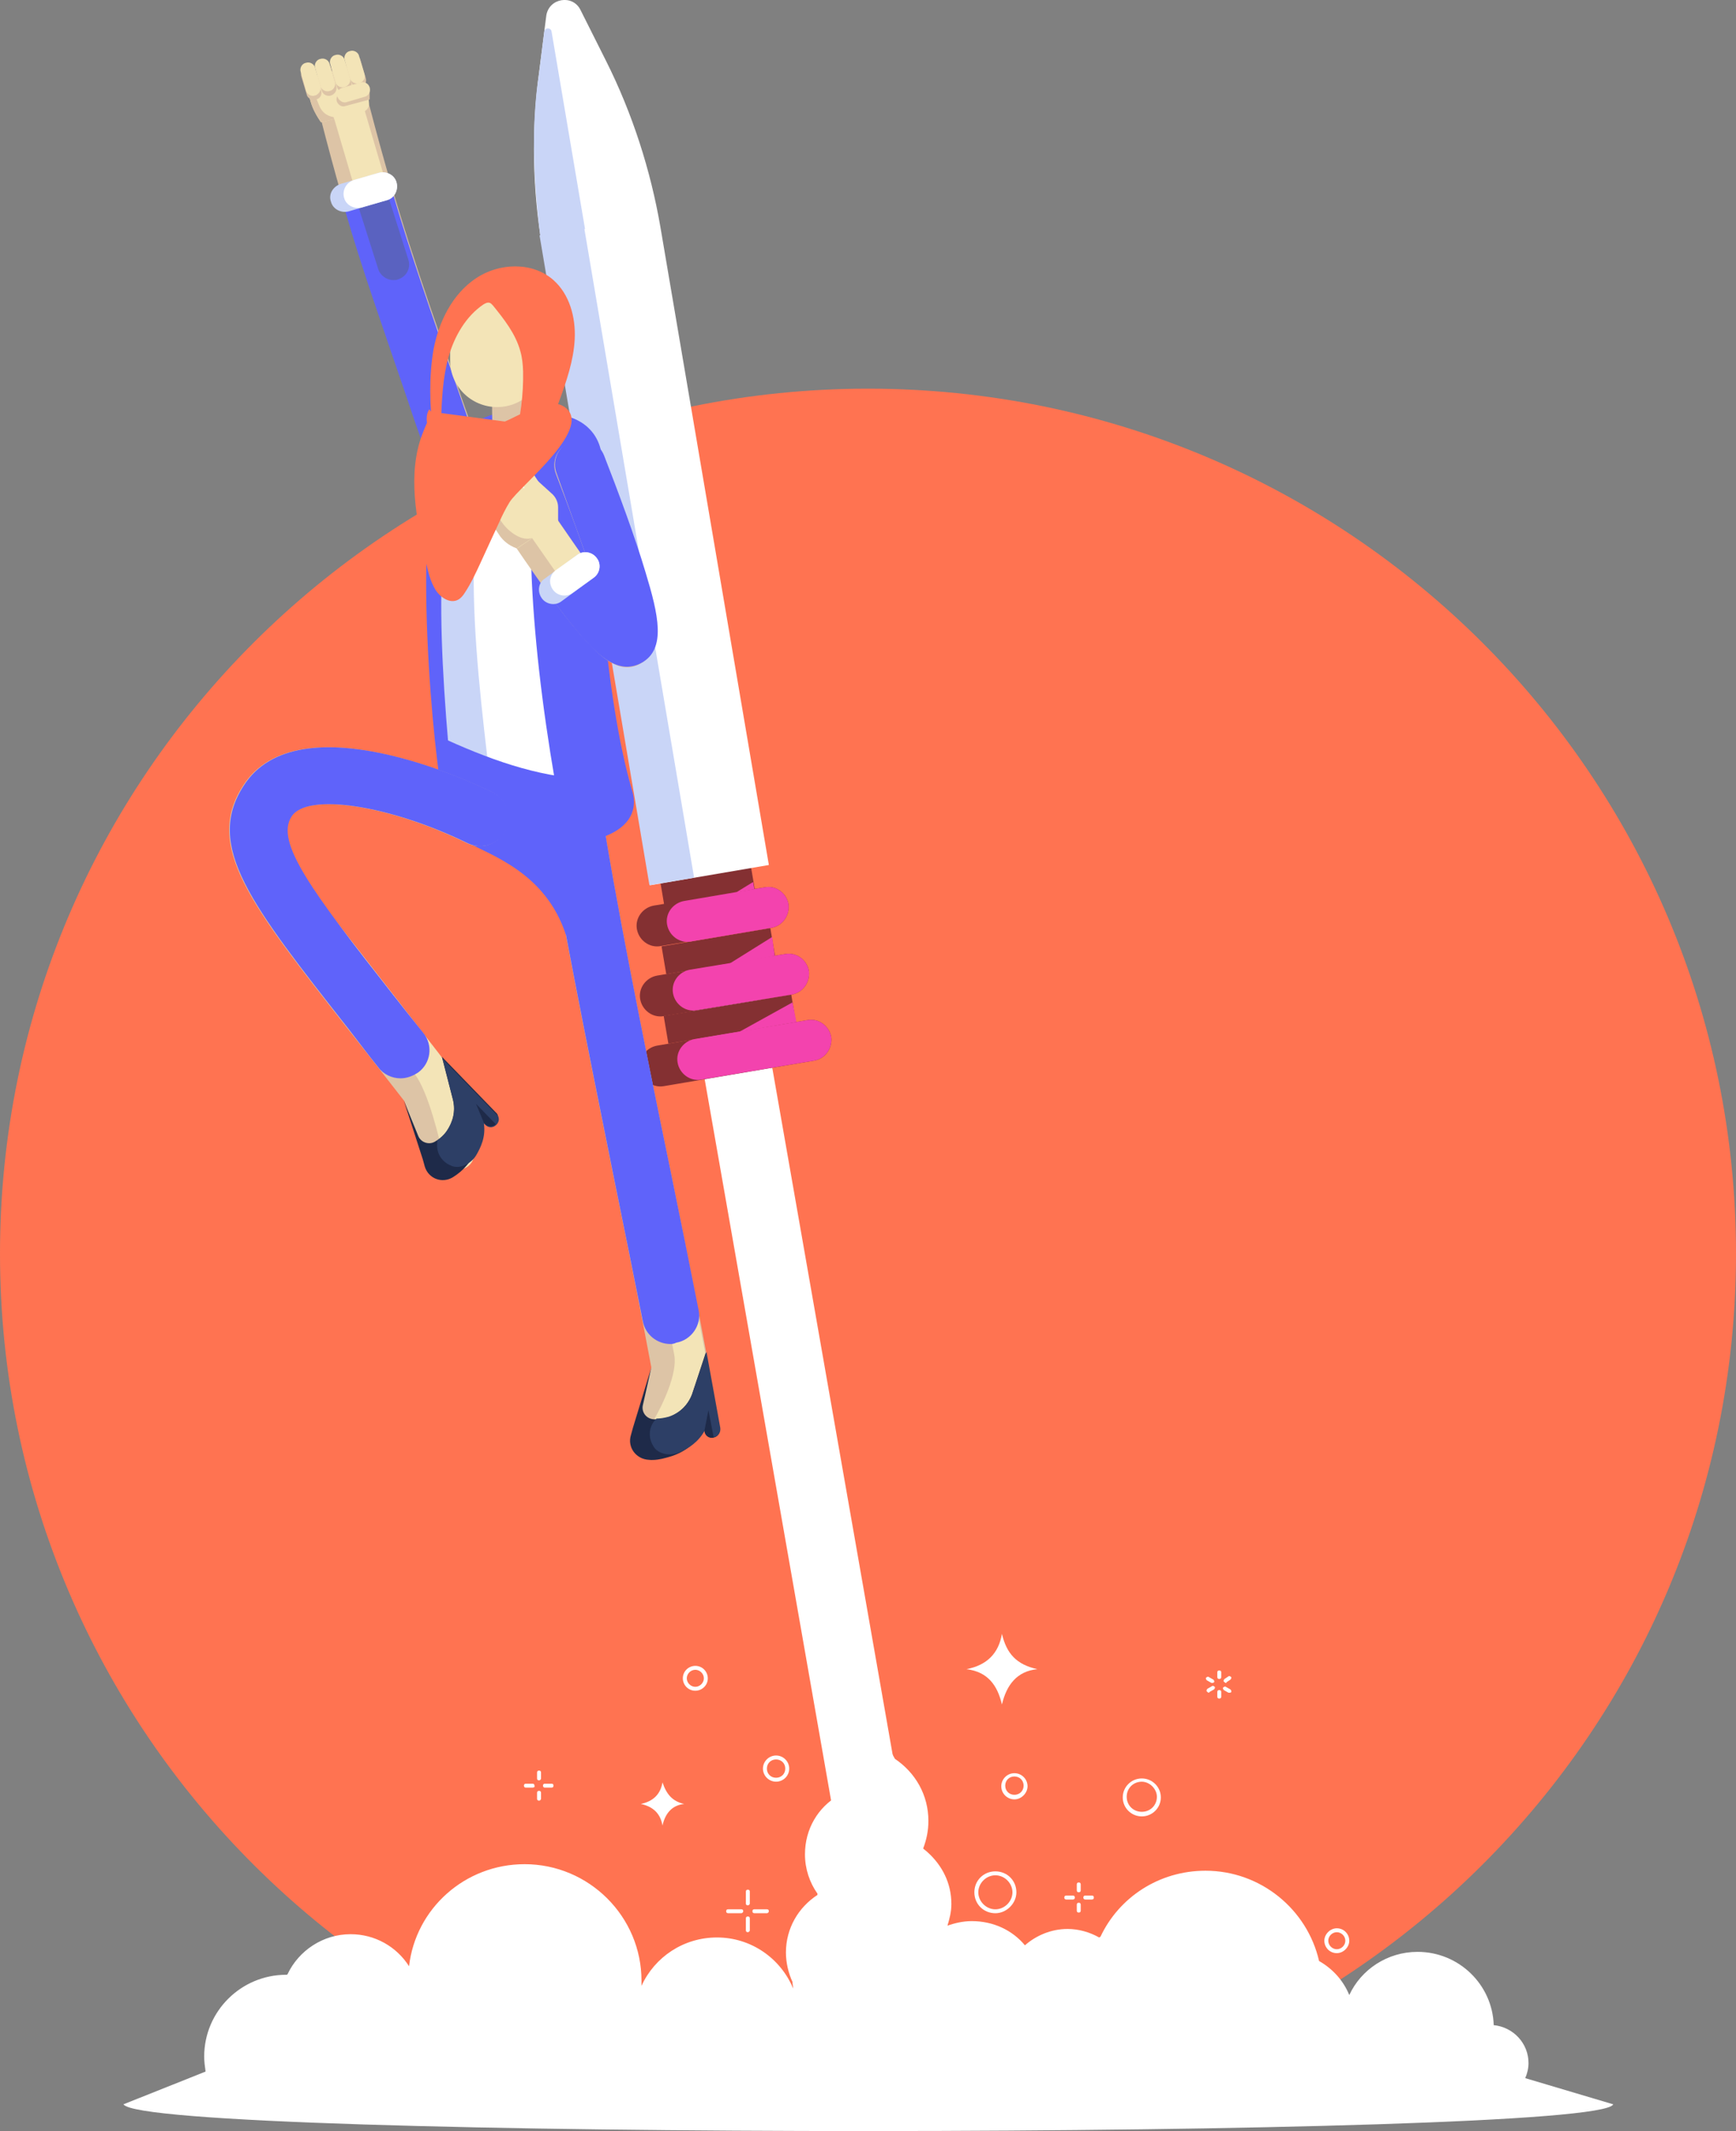 <?xml version="1.0" encoding="UTF-8"?> <svg xmlns="http://www.w3.org/2000/svg" width="176" height="216" viewBox="0 0 176 216" fill="none"><rect x="0" y="0" width="176" height="216" fill="#808080" stroke="none"/><g clip-path="url(#clip0)"><path d="M88 214.741C136.601 214.741 176 175.488 176 127.067C176 78.647 136.601 39.394 88 39.394C39.399 39.394 0 78.647 0 127.067C0 175.488 39.399 214.741 88 214.741Z" fill="#FF7351"></path><path d="M73.755 98.949C75.686 98.949 77.284 100.541 77.284 102.464L91.329 182.577H84.273L70.228 102.464C70.228 100.541 71.759 98.949 73.755 98.949Z" fill="white"></path><path d="M12.515 213.283C14.778 216.93 162.088 216.864 163.552 213.283L154.633 210.63C154.832 210.166 154.965 209.635 154.965 209.105C154.965 207.115 153.434 205.457 151.437 205.258C151.304 201.147 147.909 197.831 143.716 197.831C140.654 197.831 137.991 199.621 136.793 202.208C136.194 200.749 135.129 199.555 133.731 198.759C132.533 193.52 127.807 189.607 122.215 189.607C117.489 189.607 113.428 192.326 111.565 196.305C111.498 196.305 111.498 196.372 111.431 196.372C110.5 195.841 109.368 195.51 108.236 195.51C106.572 195.51 105.041 196.173 103.91 197.167C102.645 195.642 100.714 194.714 98.518 194.714C97.652 194.714 96.787 194.913 96.055 195.178C96.254 194.515 96.454 193.785 96.454 192.989C96.454 190.867 95.522 189.077 94.058 187.75C93.925 187.618 93.725 187.485 93.592 187.352C93.925 186.49 94.124 185.562 94.124 184.567C94.124 181.914 92.793 179.659 90.73 178.267L82.808 164.074L85.005 181.981C82.941 183.174 81.61 185.363 81.61 187.949C81.61 189.408 82.076 190.801 82.875 191.928C82.875 191.995 82.875 192.061 82.875 192.061C80.944 193.321 79.68 195.443 79.68 197.897C79.68 198.958 79.946 200.019 80.345 200.881C80.345 201.147 80.412 201.346 80.412 201.545C79.147 198.494 76.152 196.372 72.69 196.372C69.295 196.372 66.366 198.361 65.035 201.279C65.035 201.08 65.035 200.948 65.035 200.749C65.035 194.249 59.71 188.944 53.186 188.944C47.129 188.944 42.136 193.454 41.471 199.29C40.206 197.3 38.009 196.04 35.546 196.04C32.751 196.04 30.288 197.698 29.156 200.086L29.09 200.152C29.09 200.152 29.09 200.152 29.023 200.152C24.43 200.152 20.702 203.866 20.702 208.442C20.702 208.972 20.769 209.436 20.835 209.901C20.835 209.967 20.835 209.967 20.835 209.967L12.515 213.283Z" fill="white"></path><path d="M80.218 100.801L67.287 102.972L67.763 105.784L80.694 103.613L80.218 100.801Z" fill="#843032"></path><path d="M78.098 94.067L67.07 95.918L67.546 98.73L78.574 96.879L78.098 94.067Z" fill="#843032"></path><path d="M76.045 87.317L66.856 88.86L67.331 91.672L76.521 90.129L76.045 87.317Z" fill="#843032"></path><path d="M82.542 107.502L67.298 110.088C66.166 110.287 65.101 109.491 64.902 108.364C64.702 107.237 65.501 106.176 66.632 105.977L81.876 103.39C83.008 103.191 84.073 103.987 84.272 105.114C84.406 106.242 83.673 107.303 82.542 107.502Z" fill="#843032"></path><path d="M82.541 107.502L71.092 109.425C69.96 109.624 68.895 108.828 68.696 107.701C68.496 106.573 69.295 105.512 70.426 105.313L81.876 103.39C83.007 103.191 84.072 103.987 84.272 105.114C84.405 106.242 83.673 107.303 82.541 107.502Z" fill="#F343AE"></path><path d="M80.278 100.802L67.298 102.991C66.166 103.19 65.101 102.394 64.902 101.267C64.702 100.139 65.501 99.078 66.632 98.879L79.613 96.691C80.744 96.492 81.809 97.288 82.009 98.415C82.142 99.542 81.41 100.604 80.278 100.802Z" fill="#843032"></path><path d="M80.278 100.802L70.626 102.394C69.495 102.593 68.43 101.797 68.23 100.67C68.03 99.542 68.829 98.481 69.961 98.282L79.613 96.691C80.744 96.492 81.809 97.288 82.009 98.415C82.142 99.542 81.41 100.603 80.278 100.802Z" fill="#F343AE"></path><path d="M78.215 94.038L66.965 95.894C65.834 96.093 64.768 95.298 64.569 94.17C64.369 93.043 65.168 91.982 66.299 91.783L77.549 89.926C78.681 89.727 79.746 90.523 79.945 91.65C80.079 92.778 79.346 93.839 78.215 94.038Z" fill="#843032"></path><path d="M78.214 94.038L70.027 95.43C68.895 95.629 67.83 94.833 67.63 93.706C67.431 92.579 68.229 91.517 69.361 91.319L77.549 89.926C78.68 89.727 79.745 90.523 79.945 91.65C80.078 92.778 79.346 93.839 78.214 94.038Z" fill="#F343AE"></path><path d="M77.949 87.672L65.9 89.728L54.983 25.133C53.985 19.231 53.852 13.262 54.651 7.36L55.383 1.59C55.649 -0.201 58.046 -0.598 58.844 0.993L61.44 6.166C64.103 11.472 65.967 17.241 66.965 23.077L77.949 87.672Z" fill="white"></path><path d="M78.282 94.969L73.822 97.754L78.548 96.892L78.282 94.969Z" fill="#F343AE"></path><path d="M80.345 101.598L74.953 104.582L80.744 103.587L80.345 101.598Z" fill="#F343AE"></path><path d="M76.351 89.395L74.62 90.457L76.484 90.125L76.351 89.395Z" fill="#F343AE"></path><path d="M59.23 23.103L54.701 23.863L65.842 89.718L70.371 88.957L59.23 23.103Z" fill="#C9D5F7"></path><path d="M54.784 24.005L59.311 23.209L55.916 3.181C55.849 2.783 55.25 2.783 55.184 3.181L54.651 7.426C53.852 12.532 54.052 18.103 54.784 24.005Z" fill="#C9D5F7"></path><path d="M78.681 180.582C77.949 180.582 77.35 179.986 77.35 179.256C77.35 178.527 77.949 177.93 78.681 177.93C79.413 177.93 80.012 178.527 80.012 179.256C80.012 179.986 79.413 180.582 78.681 180.582ZM78.681 178.328C78.148 178.328 77.749 178.726 77.749 179.256C77.749 179.787 78.148 180.185 78.681 180.185C79.213 180.185 79.613 179.787 79.613 179.256C79.613 178.726 79.213 178.328 78.681 178.328Z" fill="white"></path><path d="M102.844 182.375C102.112 182.375 101.513 181.778 101.513 181.049C101.513 180.319 102.112 179.722 102.844 179.722C103.576 179.722 104.175 180.319 104.175 181.049C104.175 181.712 103.576 182.375 102.844 182.375ZM102.844 180.054C102.311 180.054 101.912 180.452 101.912 180.982C101.912 181.513 102.311 181.911 102.844 181.911C103.377 181.911 103.776 181.513 103.776 180.982C103.776 180.452 103.377 180.054 102.844 180.054Z" fill="white"></path><path d="M57.18 195.507C55.982 195.507 55.05 194.578 55.05 193.385C55.05 192.191 55.982 191.262 57.18 191.262C58.378 191.262 59.31 192.191 59.31 193.385C59.31 194.512 58.378 195.507 57.18 195.507ZM57.18 191.66C56.248 191.66 55.449 192.456 55.449 193.385C55.449 194.313 56.248 195.109 57.18 195.109C58.112 195.109 58.911 194.313 58.911 193.385C58.911 192.456 58.112 191.66 57.18 191.66Z" fill="white"></path><path d="M100.913 193.916C99.715 193.916 98.783 192.988 98.783 191.794C98.783 190.6 99.715 189.672 100.913 189.672C102.111 189.672 103.043 190.6 103.043 191.794C103.043 192.922 102.045 193.916 100.913 193.916ZM100.913 190.07C99.981 190.07 99.183 190.866 99.183 191.794C99.183 192.723 99.981 193.518 100.913 193.518C101.845 193.518 102.644 192.723 102.644 191.794C102.644 190.866 101.845 190.07 100.913 190.07Z" fill="white"></path><path d="M115.758 184.1C114.693 184.1 113.827 183.238 113.827 182.177C113.827 181.116 114.693 180.254 115.758 180.254C116.823 180.254 117.688 181.116 117.688 182.177C117.688 183.238 116.823 184.1 115.758 184.1ZM115.758 180.585C114.892 180.585 114.227 181.249 114.227 182.111C114.227 182.973 114.892 183.636 115.758 183.636C116.623 183.636 117.289 182.973 117.289 182.111C117.289 181.315 116.556 180.585 115.758 180.585Z" fill="white"></path><path d="M75.818 195.837C75.685 195.837 75.618 195.77 75.618 195.638V194.444C75.618 194.311 75.685 194.245 75.818 194.245C75.951 194.245 76.017 194.311 76.017 194.444V195.638C76.017 195.77 75.884 195.837 75.818 195.837Z" fill="white"></path><path d="M75.818 193.119C75.685 193.119 75.618 193.052 75.618 192.92V191.726C75.618 191.593 75.685 191.527 75.818 191.527C75.951 191.527 76.017 191.593 76.017 191.726V192.92C76.017 193.052 75.884 193.119 75.818 193.119Z" fill="white"></path><path d="M75.152 193.913H73.821C73.688 193.913 73.621 193.847 73.621 193.714C73.621 193.581 73.688 193.515 73.821 193.515H75.152C75.285 193.515 75.352 193.581 75.352 193.714C75.352 193.78 75.285 193.913 75.152 193.913Z" fill="white"></path><path d="M77.748 193.913H76.483C76.35 193.913 76.283 193.847 76.283 193.714C76.283 193.581 76.35 193.515 76.483 193.515H77.748C77.881 193.515 77.947 193.581 77.947 193.714C77.947 193.78 77.881 193.913 77.748 193.913Z" fill="white"></path><path d="M109.367 193.847C109.234 193.847 109.167 193.78 109.167 193.648V193.051C109.167 192.918 109.234 192.852 109.367 192.852C109.5 192.852 109.566 192.918 109.566 193.051V193.648C109.566 193.78 109.5 193.847 109.367 193.847Z" fill="white"></path><path d="M109.367 191.792C109.234 191.792 109.167 191.725 109.167 191.593V190.996C109.167 190.863 109.234 190.797 109.367 190.797C109.5 190.797 109.566 190.863 109.566 190.996V191.593C109.566 191.725 109.5 191.792 109.367 191.792Z" fill="white"></path><path d="M108.768 192.523H108.102C107.969 192.523 107.902 192.457 107.902 192.324C107.902 192.191 107.969 192.125 108.102 192.125H108.768C108.901 192.125 108.967 192.191 108.967 192.324C108.967 192.457 108.901 192.523 108.768 192.523Z" fill="white"></path><path d="M110.033 192.523C109.9 192.523 109.833 192.457 109.833 192.324C109.833 192.191 109.9 192.125 110.033 192.125H110.698C110.831 192.125 110.898 192.191 110.898 192.324C110.898 192.457 110.831 192.523 110.698 192.523H110.033Z" fill="white"></path><path d="M54.65 182.506C54.517 182.506 54.45 182.44 54.45 182.307V181.71C54.45 181.578 54.517 181.511 54.65 181.511C54.783 181.511 54.85 181.578 54.85 181.71V182.307C54.85 182.374 54.783 182.506 54.65 182.506Z" fill="white"></path><path d="M54.65 180.451C54.517 180.451 54.45 180.385 54.45 180.252V179.655C54.45 179.523 54.517 179.457 54.65 179.457C54.783 179.457 54.85 179.523 54.85 179.655V180.252C54.85 180.385 54.717 180.451 54.65 180.451Z" fill="white"></path><path d="M53.984 181.183H53.319C53.186 181.183 53.119 181.116 53.119 180.984C53.119 180.851 53.186 180.785 53.319 180.785H53.984C54.118 180.785 54.184 180.851 54.184 180.984C54.251 181.116 54.118 181.183 53.984 181.183Z" fill="white"></path><path d="M55.249 181.183C55.116 181.183 55.05 181.116 55.05 180.984C55.05 180.851 55.116 180.785 55.249 180.785H55.915C56.048 180.785 56.115 180.851 56.115 180.984C56.115 181.116 56.048 181.183 55.915 181.183H55.249Z" fill="white"></path><path d="M70.493 171.364C69.761 171.364 69.228 170.767 69.228 170.104C69.228 169.374 69.828 168.844 70.493 168.844C71.225 168.844 71.758 169.441 71.758 170.104C71.758 170.833 71.159 171.364 70.493 171.364ZM70.493 169.242C70.027 169.242 69.628 169.64 69.628 170.104C69.628 170.568 70.027 170.966 70.493 170.966C70.959 170.966 71.359 170.568 71.359 170.104C71.359 169.64 70.959 169.242 70.493 169.242Z" fill="white"></path><path d="M45.398 207.047C44.665 207.047 44.133 206.45 44.133 205.786C44.133 205.057 44.732 204.526 45.398 204.526C46.13 204.526 46.662 205.123 46.662 205.786C46.729 206.45 46.13 207.047 45.398 207.047ZM45.398 204.858C44.932 204.858 44.532 205.256 44.532 205.72C44.532 206.184 44.932 206.582 45.398 206.582C45.864 206.582 46.263 206.184 46.263 205.72C46.263 205.256 45.864 204.858 45.398 204.858Z" fill="white"></path><path d="M135.528 197.962C134.796 197.962 134.264 197.365 134.264 196.701C134.264 196.038 134.863 195.441 135.528 195.441C136.261 195.441 136.793 196.038 136.793 196.701C136.793 197.365 136.194 197.962 135.528 197.962ZM135.528 195.839C135.062 195.839 134.663 196.237 134.663 196.701C134.663 197.166 135.062 197.564 135.528 197.564C135.994 197.564 136.394 197.166 136.394 196.701C136.394 196.237 135.994 195.839 135.528 195.839Z" fill="white"></path><path d="M123.613 172.159C123.48 172.159 123.413 172.093 123.413 171.96V171.496C123.413 171.363 123.48 171.297 123.613 171.297C123.746 171.297 123.812 171.363 123.812 171.496V171.96C123.812 172.093 123.746 172.159 123.613 172.159Z" fill="white"></path><path d="M123.613 170.171C123.48 170.171 123.413 170.104 123.413 169.972V169.508C123.413 169.375 123.48 169.309 123.613 169.309C123.746 169.309 123.812 169.375 123.812 169.508V169.972C123.812 170.104 123.746 170.171 123.613 170.171Z" fill="white"></path><path d="M124.678 171.566C124.611 171.566 124.611 171.566 124.544 171.566L124.079 171.3C124.012 171.234 123.945 171.102 124.012 171.035C124.079 170.969 124.212 170.903 124.278 170.969L124.744 171.234C124.811 171.3 124.877 171.433 124.811 171.499C124.877 171.499 124.744 171.566 124.678 171.566Z" fill="white"></path><path d="M122.947 170.569C122.881 170.569 122.881 170.569 122.814 170.569L122.348 170.304C122.281 170.238 122.215 170.105 122.281 170.039C122.348 169.973 122.481 169.906 122.548 169.973L123.014 170.238C123.08 170.304 123.147 170.437 123.08 170.503C123.08 170.503 123.014 170.569 122.947 170.569Z" fill="white"></path><path d="M124.278 170.57C124.211 170.57 124.145 170.503 124.078 170.437C124.012 170.371 124.078 170.238 124.145 170.172L124.544 169.906C124.611 169.84 124.744 169.906 124.811 169.973C124.877 170.039 124.811 170.172 124.744 170.238L124.345 170.503C124.345 170.57 124.345 170.57 124.278 170.57Z" fill="white"></path><path d="M122.548 171.562C122.481 171.562 122.414 171.495 122.348 171.429C122.281 171.363 122.348 171.23 122.414 171.164L122.88 170.899C122.947 170.832 123.08 170.899 123.147 170.965C123.213 171.031 123.147 171.164 123.08 171.23L122.614 171.495C122.614 171.562 122.548 171.562 122.548 171.562Z" fill="white"></path><path d="M82.742 163.276C82.609 163.276 82.542 163.21 82.542 163.077V162.281C82.542 162.149 82.609 162.082 82.742 162.082C82.875 162.082 82.941 162.149 82.941 162.281V163.077C82.941 163.21 82.875 163.276 82.742 163.276Z" fill="white"></path><path d="M82.742 160.026C82.609 160.026 82.542 159.959 82.542 159.827V159.031C82.542 158.898 82.609 158.832 82.742 158.832C82.875 158.832 82.941 158.898 82.941 159.031V159.827C82.941 159.959 82.875 160.026 82.742 160.026Z" fill="white"></path><path d="M84.472 162.281C84.406 162.281 84.406 162.281 84.339 162.281L83.607 161.817C83.54 161.751 83.474 161.618 83.54 161.552C83.607 161.485 83.74 161.419 83.806 161.485L84.539 161.95C84.605 162.016 84.672 162.149 84.605 162.215C84.605 162.215 84.539 162.281 84.472 162.281Z" fill="white"></path><path d="M81.676 160.687C81.61 160.687 81.61 160.687 81.543 160.687L80.811 160.289C80.744 160.222 80.678 160.09 80.744 160.023C80.811 159.957 80.944 159.891 81.011 159.957L81.743 160.355C81.809 160.421 81.876 160.554 81.809 160.62C81.876 160.62 81.743 160.687 81.676 160.687Z" fill="white"></path><path d="M83.806 160.69C83.74 160.69 83.673 160.624 83.607 160.558C83.54 160.492 83.607 160.359 83.673 160.293L84.339 159.895C84.406 159.828 84.539 159.895 84.605 159.961C84.672 160.027 84.605 160.16 84.539 160.226L83.873 160.624L83.806 160.69Z" fill="white"></path><path d="M81.01 162.281C80.944 162.281 80.877 162.215 80.811 162.149C80.744 162.082 80.811 161.95 80.877 161.883L81.61 161.485C81.676 161.419 81.809 161.485 81.876 161.552C81.942 161.618 81.876 161.751 81.809 161.817L81.077 162.215C81.077 162.281 81.01 162.281 81.01 162.281Z" fill="white"></path><path d="M69.361 182.84C68.096 182.973 67.431 183.835 67.164 185.029C66.965 183.835 66.233 183.105 64.968 182.84C66.233 182.575 66.965 181.845 67.164 180.652C67.564 181.845 68.163 182.575 69.361 182.84Z" fill="white"></path><path d="M105.173 169.178C103.11 169.377 102.045 170.77 101.579 172.759C101.113 170.77 100.114 169.443 97.984 169.178C100.048 168.78 101.246 167.586 101.579 165.597C102.045 167.586 103.043 168.714 105.173 169.178Z" fill="white"></path><path d="M46.329 49.608C45.264 49.608 44.266 48.944 43.933 47.883C42.868 44.7 41.869 41.914 41.004 39.328C37.609 29.646 35.412 23.279 32.55 12.137C32.217 10.811 33.016 9.418 34.347 9.02C35.679 8.689 37.077 9.485 37.476 10.811C40.338 21.754 42.535 28.054 45.863 37.604C46.729 40.19 47.727 42.976 48.859 46.159C49.325 47.485 48.592 48.944 47.261 49.409C46.862 49.608 46.595 49.608 46.329 49.608Z" fill="#DDC4A6"></path><path d="M46.33 49.675C45.264 49.675 44.266 49.012 43.867 47.95C42.935 45.165 42.003 42.645 41.204 40.191C38.808 33.161 36.678 27.193 35.013 21.423C34.614 20.03 35.413 18.638 36.744 18.24C38.142 17.842 39.54 18.638 39.939 19.964C41.603 25.601 43.667 31.57 46.063 38.467C46.929 40.921 47.794 43.507 48.726 46.226C49.192 47.553 48.46 49.012 47.128 49.476C46.862 49.608 46.596 49.675 46.33 49.675Z" fill="#5F63FA"></path><path d="M44.998 46.558C48.327 41.252 50.39 42.115 53.386 41.783C58.644 41.186 61.107 43.839 60.641 47.287C59.909 52.792 58.644 69.836 61.44 79.386C62.838 84.161 46.862 83.299 45.73 78.855C44.532 73.815 41.67 51.863 44.998 46.558Z" fill="white"></path><path d="M44.998 46.556C41.669 51.862 44.532 73.813 45.796 78.787C46.062 79.981 47.793 81.374 49.99 81.772C48.459 68.309 45.863 51.265 51.388 41.848C49.324 42.047 47.527 42.511 44.998 46.556Z" fill="#C9D5F7"></path><path d="M68.896 141.262C67.565 141.262 66.366 140.267 66.1 138.94C65.235 134.298 63.837 127.202 62.306 119.774C59.643 106.511 56.581 91.456 55.25 82.503C54.984 80.978 56.115 79.519 57.646 79.254C59.177 78.988 60.642 80.116 60.908 81.641C62.239 90.462 65.235 105.45 67.964 118.647C69.495 126.141 70.893 133.237 71.758 137.946C72.025 139.471 71.026 140.996 69.428 141.262C69.229 141.262 69.096 141.262 68.896 141.262Z" fill="#DDC4A6"></path><path d="M47.062 85.222C49.725 86.681 55.316 88.405 57.38 94.772L58.445 81.176L45.265 80.845L45.464 83.431L47.062 85.222Z" fill="#5F63FA"></path><path d="M66.033 138.607L71.625 137.148L67.963 144.841L64.436 144.642L66.033 138.607Z" fill="#DDC4A6"></path><path d="M67.564 146.567C67.298 146.567 66.965 146.501 66.699 146.302C65.967 145.838 65.7 144.843 66.166 144.114C67.165 142.456 68.696 139.206 68.363 137.349C67.165 131.115 64.302 116.658 63.171 111.684C62.971 110.822 63.504 109.96 64.369 109.827C65.234 109.628 66.1 110.159 66.233 111.021C67.365 116.061 70.227 130.518 71.425 136.752C72.157 140.4 69.162 145.241 68.829 145.772C68.629 146.302 68.097 146.567 67.564 146.567Z" fill="#F3E4B7"></path><path d="M70.16 141.326C69.561 142.918 67.963 143.979 66.233 143.847C65.501 143.78 65.035 143.117 65.168 142.454L66.033 138.607L64.169 144.709L63.969 145.438C63.57 146.698 64.502 147.892 65.767 147.958C66.366 148.025 67.032 147.892 67.498 147.759C67.963 147.627 69.96 147.229 71.425 144.974L71.025 143.051L71.425 144.974V145.107C71.492 145.504 71.891 145.836 72.357 145.703C72.756 145.637 73.022 145.239 72.956 144.775L71.558 137.082L70.16 141.326Z" fill="#1E2A49"></path><path d="M70.16 141.326C69.761 142.387 68.962 143.183 67.831 143.581C67.365 143.714 66.899 143.78 66.566 143.78L66.433 143.913C65.767 144.642 65.7 145.703 66.233 146.566C66.699 147.428 68.03 147.627 68.962 147.162C69.828 146.764 70.826 146.168 71.492 144.908V145.04C71.558 145.438 71.958 145.77 72.424 145.637C72.823 145.571 73.089 145.173 73.023 144.709L71.625 137.016L70.16 141.326Z" fill="#2D3F66"></path><path d="M71.824 142.918L72.357 145.704C71.891 145.77 71.491 145.505 71.425 144.974L71.824 142.918Z" fill="#1E2A49"></path><path d="M45.464 79.186C45.864 83.762 61.507 86.68 60.841 81.706C60.708 80.844 60.641 79.915 60.641 78.987C55.383 78.987 50.324 77.263 45.331 75.008C45.331 76.6 45.398 78.324 45.464 79.186Z" fill="#5F63FA"></path><path d="M44.732 47.02C41.737 52.326 43.867 76.798 45.065 81.772C45.331 82.899 46.796 83.496 46.663 82.833C46.33 80.843 45.597 76.665 45.464 75.604C44.133 59.953 44.266 48.678 48.926 43.638L50.656 41.848C48.926 42.179 46.929 43.108 44.732 47.02Z" fill="#5F63FA"></path><path d="M54.916 43.572C55.981 43.97 59.51 44.102 59.776 43.704L55.782 41.715L54.317 41.847L54.916 43.572Z" fill="#28317F"></path><path d="M67.963 136.221C66.632 136.221 65.433 135.292 65.167 133.9C64.368 129.854 63.37 124.947 62.305 119.707C59.642 106.444 56.58 91.389 55.249 82.436C54.983 80.911 56.114 79.452 57.645 79.187C59.176 78.921 60.641 80.049 60.907 81.574C62.238 90.395 65.234 105.383 67.963 118.58C69.028 123.753 70.026 128.727 70.825 132.772C71.158 134.298 70.093 135.823 68.562 136.088C68.296 136.221 68.096 136.221 67.963 136.221Z" fill="#5F63FA"></path><path d="M53.918 41.915L53.386 41.981L54.784 43.44C52.853 51.995 53.918 66.652 56.781 82.038C57.18 84.16 59.177 85.552 61.174 84.823C63.371 84.027 64.769 82.502 64.103 80.181C61.24 70.498 60.175 53.056 60.974 47.552C61.44 44.302 59.177 41.384 53.918 41.915Z" fill="#5F63FA"></path><path d="M54.984 43.377L54.718 44.504C54.318 46.361 52.721 47.754 50.857 47.953C49.459 48.085 48.327 46.892 48.527 45.565L48.593 45.035C48.793 43.31 50.191 41.984 51.922 41.851L53.519 41.719C54.451 41.652 55.183 42.448 54.984 43.377Z" fill="#F3E4B7"></path><path d="M54.983 43.24L54.916 43.572C54.051 43.24 53.319 43.108 52.72 42.511L53.918 42.312V41.98L54.384 41.914C54.783 42.179 55.116 42.71 54.983 43.24Z" fill="#DDC4A6"></path><path d="M43.268 112.742C42.402 112.742 41.537 112.344 41.004 111.614C38.941 108.962 37.077 106.574 35.346 104.386C25.295 91.586 20.702 85.75 24.629 79.649C30.154 70.961 47.927 79.317 49.924 80.312C51.322 81.041 51.921 82.699 51.255 84.158C50.523 85.551 48.859 86.148 47.395 85.485C39.407 81.572 31.02 80.312 29.488 82.766C27.824 85.352 31.485 90.26 39.873 100.937C41.603 103.126 43.467 105.513 45.531 108.232C46.463 109.492 46.263 111.283 44.998 112.211C44.532 112.543 43.867 112.742 43.268 112.742Z" fill="#DDC4A6"></path><path d="M41.005 111.616L44.799 107.239L46.13 115.595L43.068 117.386L41.005 111.616Z" fill="#DDC4A6"></path><path d="M46.462 118.515C45.73 118.515 45.064 117.984 44.931 117.255C44.599 115.53 43.4 110.623 42.069 108.899C40.205 106.511 38.075 103.726 35.945 101.007C33.016 97.226 30.087 93.513 28.157 91.059C27.624 90.396 27.757 89.401 28.423 88.804C29.089 88.273 30.087 88.406 30.686 89.069C32.617 91.523 35.545 95.237 38.474 99.017C40.605 101.736 42.735 104.521 44.599 106.909C46.662 109.562 47.927 115.928 48.06 116.658C48.193 117.52 47.66 118.316 46.795 118.515C46.662 118.515 46.595 118.515 46.462 118.515Z" fill="#F3E4B7"></path><path d="M45.93 111.483C46.329 113.141 45.597 114.865 44.066 115.727C43.467 116.059 42.668 115.794 42.402 115.131L40.938 111.549L42.868 117.518L43.068 118.248C43.467 119.508 44.865 119.972 45.93 119.309C46.462 118.977 46.928 118.579 47.261 118.181C47.594 117.783 48.992 116.324 48.992 113.672L47.594 112.279L48.992 113.672L49.125 113.804C49.458 114.136 49.924 114.136 50.257 113.804C50.59 113.473 50.59 113.008 50.257 112.743L44.798 107.106L45.93 111.483Z" fill="#1E2A49"></path><path d="M45.93 111.483C46.197 112.61 45.93 113.671 45.265 114.666C44.998 115.064 44.599 115.395 44.333 115.594V115.793C44.2 116.788 44.732 117.716 45.664 118.114C46.529 118.579 47.728 117.982 48.26 117.12C48.726 116.324 49.259 115.263 49.059 113.87L49.192 114.003C49.525 114.334 49.991 114.334 50.324 114.003C50.657 113.671 50.657 113.207 50.324 112.942L44.865 107.304L45.93 111.483Z" fill="#2D3F66"></path><path d="M48.26 111.879L50.257 113.935C49.924 114.267 49.458 114.267 49.059 113.803L48.26 111.879Z" fill="#1E2A49"></path><path d="M40.605 109.293C39.739 109.293 38.874 108.895 38.342 108.166C37.276 106.839 36.345 105.579 35.413 104.386C25.361 91.586 20.768 85.75 24.696 79.649C30.221 70.961 47.994 79.317 49.991 80.312C51.389 81.041 51.988 82.699 51.322 84.158C50.59 85.551 48.925 86.148 47.461 85.485C39.473 81.572 31.086 80.312 29.555 82.766C27.891 85.352 31.552 90.26 39.939 100.937C40.871 102.131 41.87 103.391 42.935 104.717C43.933 105.977 43.667 107.768 42.402 108.696C41.803 109.094 41.204 109.293 40.605 109.293Z" fill="#5F63FA"></path><path d="M39.873 28.387C39.207 28.387 38.541 27.922 38.342 27.259L36.212 20.561C35.945 19.699 36.411 18.837 37.276 18.571C38.142 18.306 39.007 18.77 39.273 19.632L41.404 26.331C41.67 27.193 41.204 28.055 40.339 28.32C40.205 28.387 40.072 28.387 39.873 28.387Z" fill="#5A62C0"></path><path d="M37.61 20.625C36.944 20.625 36.278 20.161 36.079 19.498L33.815 11.805C33.549 10.943 34.082 10.08 34.88 9.815C35.746 9.55 36.611 10.08 36.877 10.876L39.141 18.569C39.407 19.431 38.874 20.294 38.076 20.559C37.876 20.625 37.743 20.625 37.61 20.625Z" fill="#F3E4B7"></path><path d="M63.571 67.649C61.374 67.649 58.645 64.797 52.055 55.115C51.256 53.921 51.589 52.396 52.721 51.6C53.919 50.804 55.45 51.136 56.249 52.263C57.647 54.319 58.845 56.043 59.777 57.37C58.978 55.048 57.913 52.064 56.382 48.085C55.849 46.759 56.515 45.3 57.846 44.835C59.178 44.371 60.642 44.968 61.108 46.294C62.506 49.942 64.237 54.518 65.302 58.099C66.633 62.476 67.498 65.925 64.836 67.317C64.503 67.516 64.037 67.649 63.571 67.649Z" fill="#DDC4A6"></path><path d="M56.448 48.019C55.916 46.692 56.581 45.233 57.913 44.703C59.244 44.172 60.709 44.835 61.241 46.162C62.639 49.743 64.37 54.385 65.435 57.966C66.766 62.343 67.565 65.792 65.035 67.185C64.569 67.45 64.037 67.583 63.571 67.583C61.308 67.583 59.044 64.797 56.249 61.083C55.383 59.956 55.65 58.364 56.781 57.502C57.713 56.839 58.978 56.839 59.843 57.502" fill="#5F63FA"></path><path d="M57.713 58.697C57.18 58.697 56.715 58.431 56.382 58.033L53.652 54.121C53.12 53.391 53.32 52.396 54.052 51.932C54.784 51.401 55.782 51.6 56.248 52.33L58.978 56.243C59.51 56.972 59.31 57.967 58.578 58.431C58.312 58.564 57.979 58.697 57.713 58.697Z" fill="#F3E4B7"></path><path d="M63.837 65.726C62.239 65.726 60.442 63.803 57.979 60.421C57.447 59.691 57.58 58.696 58.312 58.232C59.044 57.702 60.043 57.834 60.509 58.564C61.374 59.691 62.04 60.553 62.572 61.15C61.84 57.834 59.843 51.932 58.844 49.08C58.645 48.417 58.379 47.754 58.179 47.223C57.913 46.427 58.312 45.499 59.177 45.234C60.043 44.968 60.908 45.366 61.174 46.228C61.374 46.825 61.574 47.422 61.84 48.085C66.433 61.349 66.966 64.466 64.769 65.593C64.436 65.593 64.17 65.726 63.837 65.726Z" fill="#5F63FA"></path><path d="M54.917 60.621C55.383 61.284 56.315 61.416 56.914 60.952L60.176 58.565C60.842 58.1 60.975 57.172 60.509 56.575C60.043 55.912 59.111 55.779 58.512 56.244L55.25 58.631C54.585 59.029 54.452 59.957 54.917 60.621Z" fill="#C9D5F7"></path><path d="M56.049 59.758C56.515 60.422 57.447 60.554 58.046 60.09L60.176 58.565C60.842 58.1 60.975 57.172 60.509 56.575C60.043 55.912 59.111 55.779 58.512 56.244L56.382 57.769C55.717 58.233 55.583 59.095 56.049 59.758Z" fill="white"></path><path d="M52.522 47.09C52.854 46.825 53.387 46.957 53.587 47.289L54.585 48.814C54.851 49.146 54.718 49.676 54.385 49.875C54.053 50.141 53.52 50.008 53.32 49.676L52.322 48.151C52.056 47.819 52.122 47.355 52.522 47.09Z" fill="#F3E4B7"></path><path d="M51.19 47.953C51.523 47.688 52.055 47.821 52.255 48.152L53.254 49.744C53.52 50.075 53.387 50.606 53.054 50.805C52.721 51.07 52.188 50.938 51.989 50.606L50.99 49.081C50.724 48.683 50.857 48.218 51.19 47.953Z" fill="#F3E4B7"></path><path d="M49.859 48.813C50.192 48.548 50.724 48.681 50.924 49.012L51.922 50.538C52.189 50.869 52.056 51.4 51.723 51.599C51.39 51.864 50.857 51.731 50.658 51.4L49.659 49.874C49.393 49.543 49.526 49.012 49.859 48.813Z" fill="#F3E4B7"></path><path d="M48.594 49.676C48.927 49.41 49.459 49.543 49.659 49.875L50.657 51.4C50.924 51.732 50.791 52.262 50.458 52.461C50.125 52.726 49.592 52.594 49.393 52.262L48.394 50.737C48.128 50.339 48.194 49.875 48.594 49.676Z" fill="#F3E4B7"></path><path d="M56.581 52.791V51.398C56.581 50.868 56.315 50.337 55.916 50.006L54.451 48.679L49.126 51.862L50.857 54.383C51.256 54.913 51.789 55.377 52.454 55.576L56.581 52.791Z" fill="#F3E4B7"></path><path d="M48.527 49.676C48.194 49.941 48.061 50.406 48.327 50.737L50.724 54.385C50.99 54.717 51.456 55.247 52.388 55.579L53.586 54.783L53.985 54.517C52.92 54.915 51.589 53.921 50.923 52.992L48.527 49.676Z" fill="#DDC4A6"></path><path d="M33.549 20.429C33.748 21.225 34.614 21.623 35.346 21.424L39.207 20.297C40.006 20.098 40.405 19.235 40.205 18.506C40.006 17.71 39.14 17.312 38.408 17.511L34.547 18.639C33.748 18.904 33.283 19.7 33.549 20.429Z" fill="#C9D5F7"></path><path d="M34.88 20.031C35.08 20.827 35.945 21.225 36.677 21.026L39.207 20.297C40.006 20.098 40.405 19.235 40.205 18.506C40.006 17.71 39.14 17.312 38.408 17.511L35.879 18.241C35.08 18.506 34.68 19.302 34.88 20.031Z" fill="white"></path><path d="M32.55 12.402L32.417 12.203C32.017 11.607 31.685 10.943 31.485 10.28L30.819 8.025L36.477 6.434L37.343 9.617L37.409 10.413C37.476 10.811 37.21 11.209 36.81 11.341L32.55 12.402Z" fill="#F3E4B7"></path><path d="M32.018 10.081C31.618 10.214 31.152 9.948 31.086 9.55L30.553 7.76C30.42 7.362 30.686 6.898 31.086 6.831C31.485 6.699 31.951 6.964 32.018 7.362L32.55 9.153C32.683 9.55 32.484 10.015 32.018 10.081Z" fill="#DDC4A6"></path><path d="M33.549 9.682C33.15 9.815 32.684 9.55 32.617 9.152L32.084 7.361C31.951 6.897 32.218 6.499 32.617 6.367C33.016 6.234 33.482 6.499 33.549 6.897L34.081 8.688C34.215 9.152 33.948 9.55 33.549 9.682Z" fill="#DDC4A6"></path><path d="M35.079 9.288C34.68 9.421 34.214 9.155 34.147 8.757L33.615 6.967C33.482 6.569 33.748 6.105 34.147 6.038C34.547 5.906 35.013 6.171 35.079 6.569L35.612 8.36C35.745 8.691 35.479 9.155 35.079 9.288Z" fill="#DDC4A6"></path><path d="M36.544 8.823C36.145 8.956 35.679 8.691 35.612 8.293L35.08 6.502C34.946 6.104 35.213 5.64 35.612 5.574C36.011 5.441 36.477 5.706 36.544 6.104L37.077 7.895C37.21 8.293 37.01 8.757 36.544 8.823Z" fill="#DDC4A6"></path><path d="M31.951 9.682C31.552 9.815 31.086 9.55 31.019 9.152L30.487 7.295C30.354 6.897 30.62 6.433 31.019 6.367C31.419 6.234 31.885 6.499 31.951 6.897L32.484 8.688C32.617 9.086 32.351 9.55 31.951 9.682Z" fill="#F3E4B7"></path><path d="M33.415 9.221C33.016 9.354 32.55 9.088 32.483 8.69L31.951 6.9C31.817 6.502 32.084 6.038 32.483 5.971C32.883 5.839 33.349 6.104 33.415 6.502L33.948 8.292C34.081 8.69 33.815 9.155 33.415 9.221Z" fill="#F3E4B7"></path><path d="M34.946 8.823C34.547 8.956 34.081 8.691 34.014 8.293L33.482 6.502C33.349 6.104 33.615 5.64 34.014 5.574C34.414 5.441 34.88 5.706 34.946 6.104L35.479 7.895C35.612 8.293 35.346 8.691 34.946 8.823Z" fill="#F3E4B7"></path><path d="M36.411 8.425C36.012 8.557 35.546 8.292 35.479 7.894L34.947 6.104C34.814 5.706 35.08 5.241 35.479 5.175C35.879 5.042 36.345 5.308 36.411 5.706L36.944 7.496C37.077 7.894 36.877 8.292 36.411 8.425Z" fill="#F3E4B7"></path><path d="M37.477 8.824V10.084L35.014 10.748C34.614 10.88 34.281 10.615 34.148 10.283C34.015 9.885 34.281 9.554 34.614 9.421L37.477 8.824Z" fill="#DDC4A6"></path><path d="M34.214 9.817C34.081 9.419 34.347 8.955 34.747 8.889L36.544 8.358C36.944 8.225 37.41 8.491 37.476 8.889C37.609 9.286 37.343 9.751 36.944 9.817L35.146 10.348C34.813 10.48 34.347 10.215 34.214 9.817Z" fill="#F3E4B7"></path><path d="M33.881 12.071L33.814 11.872C33.082 11.739 32.616 11.342 32.35 10.678L31.951 9.684L31.418 9.816L31.485 10.214C31.618 10.877 31.951 11.474 32.283 12.005L32.55 12.403L33.881 12.071Z" fill="#DDC4A6"></path><path d="M49.594 45.002C50.178 45.023 50.784 45.023 51.367 45.002C52.059 44.981 52.773 44.916 53.335 44.531C53.422 44.467 53.508 44.403 53.573 44.296C53.638 44.189 53.66 44.039 53.703 43.911C53.919 42.713 54.135 41.494 54.092 40.275C54.092 40.061 54.049 39.804 53.854 39.697C53.768 39.633 53.66 39.633 53.551 39.612C52.578 39.547 50.265 39.547 49.919 40.638C49.789 41.002 50.135 45.023 49.594 45.002Z" fill="#DDC4A6"></path><path d="M50.394 41.259C53.011 41.259 55.151 39.163 55.151 36.553V33.237C55.151 30.649 53.032 28.532 50.394 28.532C47.778 28.532 45.637 30.628 45.637 33.237V36.553C45.637 39.163 47.778 41.259 50.394 41.259Z" fill="#F3E4B7"></path><path d="M53.033 37.666C53.033 37.944 53.033 38.243 53.033 38.521C52.989 40.853 52.622 43.163 51.93 45.387C52.622 45.516 53.53 45.794 54.222 45.708C54.957 45.623 54.763 45.794 55.13 44.96C55.736 43.612 56.168 42.136 56.665 40.724C57.422 38.671 58.157 36.553 58.266 34.371C58.374 32.168 57.747 29.837 56.103 28.382C53.962 26.5 50.568 26.628 48.211 28.233C45.853 29.837 44.491 32.596 43.951 35.42C43.475 38.222 43.561 41.152 43.907 43.954C44.772 44.19 44.686 43.313 44.707 42.714C44.794 40.532 44.88 38.307 45.464 36.211C46.048 34.115 47.237 32.04 49.032 30.842C49.227 30.735 49.421 30.628 49.638 30.692C49.789 30.735 49.876 30.864 49.984 30.971C51.108 32.361 52.276 33.837 52.752 35.591C52.946 36.254 53.011 36.96 53.033 37.666Z" fill="#FF7351"></path><path d="M57.681 43.59C57.357 44.403 56.708 45.173 56.168 45.622C56.146 45.644 56.146 45.644 56.124 45.665C55.259 46.371 54.135 46.777 53.227 47.44C52.189 48.21 51.281 49.109 50.481 50.114C49.659 51.162 48.945 52.339 47.929 53.173C47.734 53.344 47.496 53.494 47.237 53.536C46.61 53.622 46.113 53.023 45.81 52.467C45.291 51.462 44.923 50.414 44.664 49.323C44.426 48.317 43.972 47.376 43.864 46.328C43.777 45.301 43.777 44.553 43.453 43.526C43.237 42.863 43.129 42.093 43.518 41.494C43.842 41.922 44.339 42.178 44.815 42.435C45.594 42.842 46.372 43.269 47.237 43.398C48.513 43.59 49.853 43.227 51.043 42.777C52.535 42.221 55.432 40.211 57.076 41.152C60.536 43.141 52.729 49.216 51.67 50.884C51.259 51.547 50.913 52.253 50.589 52.98C49.962 54.349 49.313 55.718 48.686 57.109C48.21 58.135 47.734 59.162 47.107 60.103C46.934 60.381 46.718 60.638 46.437 60.788C45.637 61.215 44.664 60.574 44.166 59.804C43.626 58.927 43.388 57.922 43.172 56.916C42.22 52.638 41.269 48.061 42.826 43.975C43.107 43.227 43.474 42.499 43.712 41.729" fill="#FF7351"></path></g><defs><clipPath id="clip0"><rect width="176" height="216" fill="white"></rect></clipPath></defs></svg> 